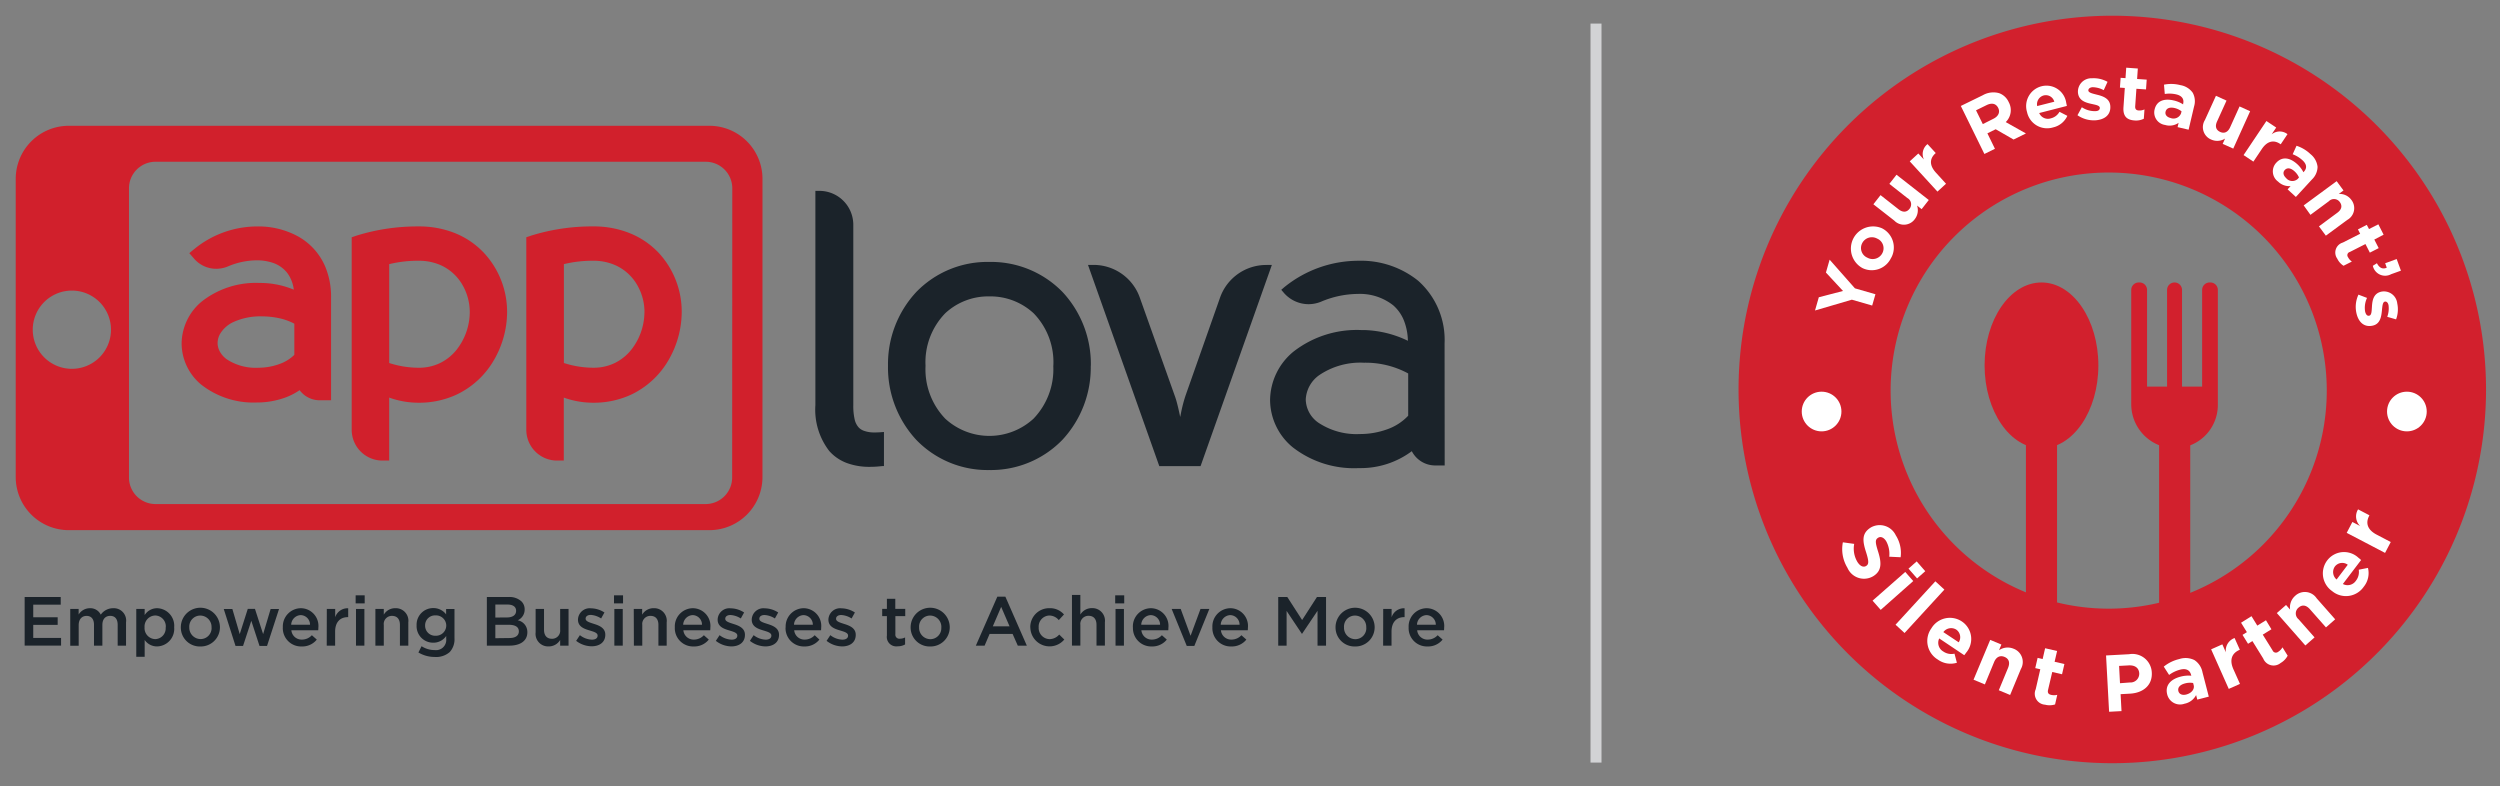 <svg xmlns="http://www.w3.org/2000/svg" width="159" height="50" viewBox="0 0 159 50"><rect x="0" y="0" width="159" height="50" fill="#808080" stroke="none"/><defs><clipPath id="clip-main-logo-with-mnemonic"><path d="M0 0h159v50H0z"/></clipPath></defs><g id="main-logo-with-mnemonic" clip-path="url(#clip-main-logo-with-mnemonic)"><g id="Group_2" data-name="Group 2" transform="translate(-3 -3)"><path id="Line_1" fill="none" stroke="#d2d3d5" stroke-width=".7" d="M0 0v47" data-name="Line 1" transform="translate(104.506 4.5)"/><g id="Applova-Original_Tagline-1" data-name="Applova-Original Tagline-1" transform="translate(4 11)"><path id="Path_1" fill="#1b232a" d="M331.28 58.308a1.906 1.906 0 0 1-.712-.113.87.87 0 0 1-.309-.2 1.139 1.139 0 0 1-.265-.536 3.794 3.794 0 0 1-.082-.874V45.1a2.157 2.157 0 0 0-2.157-2.157h-.255v13.63a4.3 4.3 0 0 0 .884 2.916 2.794 2.794 0 0 0 1.106.759 4.1 4.1 0 0 0 1.476.247 6.312 6.312 0 0 0 .667-.036l.152-.015h.077v-2.166l-.275.02q-.164.01-.307.01Z" data-name="Path 1" transform="translate(-276.642 -38.804)"/><path id="Path_2" fill="#1b232a" d="M367.466 76.039a6.717 6.717 0 0 0-1.794-4.684 6.341 6.341 0 0 0-4.667-1.92 6.3 6.3 0 0 0-4.65 1.921 6.727 6.727 0 0 0-1.79 4.686 6.767 6.767 0 0 0 1.79 4.7A6.29 6.29 0 0 0 361 82.67a6.323 6.323 0 0 0 4.667-1.932 6.755 6.755 0 0 0 1.793-4.689v-.012Zm-2.389 0a4.532 4.532 0 0 1-1.258 3.365 4.145 4.145 0 0 1-5.613 0 4.529 4.529 0 0 1-1.254-3.365 4.46 4.46 0 0 1 1.254-3.34 4.01 4.01 0 0 1 2.8-1.072 4.044 4.044 0 0 1 2.819 1.072 4.459 4.459 0 0 1 1.256 3.345Z" data-name="Path 2" transform="translate(-299.088 -60.776)"/><path id="Path_3" fill="#1b232a" d="M440.433 70.529a3.11 3.11 0 0 0-2.934 2.077l-2.193 6.225a9.159 9.159 0 0 0-.306 1.194l-.036.171c-.012-.056-.022-.113-.036-.171-.049-.232-.1-.466-.159-.683a4.927 4.927 0 0 0-.157-.512l-2.218-6.23a3.118 3.118 0 0 0-2.939-2.075h-.355l4.536 12.8h2.623l4.536-12.8Z" data-name="Path 3" transform="translate(-360.904 -61.677)"/><path id="Path_4" fill="#1b232a" d="M508.042 74.256a5.031 5.031 0 0 0-1.678-3.983A5.8 5.8 0 0 0 502.587 69a7.493 7.493 0 0 0-4.732 1.676l-.2.171.171.2a2.082 2.082 0 0 0 1.573.715 2.113 2.113 0 0 0 .817-.171 6.093 6.093 0 0 1 2.305-.481 3.418 3.418 0 0 1 2.249.72 2.521 2.521 0 0 1 .683.961 3.717 3.717 0 0 1 .256 1.3 6.793 6.793 0 0 0-2.753-.683h-.2a6.555 6.555 0 0 0-4.331 1.377 4.041 4.041 0 0 0-1.481 3.072 3.925 3.925 0 0 0 1.432 3 6.346 6.346 0 0 0 4.2 1.331h.1a5.438 5.438 0 0 0 3.282-1.077 1.672 1.672 0 0 0 1.485.908h.606Zm-5.133 1.229a5.682 5.682 0 0 1 2.819.683v2.688a3.364 3.364 0 0 1-1.34.865 5.073 5.073 0 0 1-1.724.3 4.389 4.389 0 0 1-2.63-.71 1.845 1.845 0 0 1-.821-1.481 2.007 2.007 0 0 1 .887-1.575 4.652 4.652 0 0 1 2.809-.77Z" data-name="Path 4" transform="translate(-417.167 -60.416)"/><path id="Path_5" fill="#d1202c" d="M98.643 56.792a5.246 5.246 0 0 0-2.514-.6 6.326 6.326 0 0 0-4 1.418l-.341.28.317.363a1.845 1.845 0 0 0 1.4.631 1.925 1.925 0 0 0 .751-.154 4.756 4.756 0 0 1 1.816-.384 3.2 3.2 0 0 1 .944.133 1.952 1.952 0 0 1 1.032.71 2.227 2.227 0 0 1 .386 1.024 5.536 5.536 0 0 0-2.065-.427h-.109a5.563 5.563 0 0 0-3.674 1.176 3.514 3.514 0 0 0-1.286 2.675 3.423 3.423 0 0 0 1.244 2.613 5.393 5.393 0 0 0 3.565 1.138h.085a5.29 5.29 0 0 0 1.626-.288 4.122 4.122 0 0 0 .985-.495 1.584 1.584 0 0 0 1.271.642h.729V60.7a4.93 4.93 0 0 0-.389-1.995 3.979 3.979 0 0 0-1.773-1.913Zm-2.254 5.119a5.228 5.228 0 0 1 1.195.135 3.643 3.643 0 0 1 .884.331v1.983a2.6 2.6 0 0 1-.951.584 3.925 3.925 0 0 1-1.331.234 3.358 3.358 0 0 1-2.015-.536 1.517 1.517 0 0 1-.444-.5 1.126 1.126 0 0 1-.138-.536 1.184 1.184 0 0 1 .15-.568 1.906 1.906 0 0 1 .87-.773 4.1 4.1 0 0 1 1.78-.354Z" data-name="Path 5" transform="translate(-80.749 -49.79)"/><path id="Path_6" fill="#d1202c" d="M161.345 56.669a6.094 6.094 0 0 0-2.389-.461 13.027 13.027 0 0 0-3.974.59l-.292.1v12.244a1.957 1.957 0 0 0 1.957 1.957h.427v-4.005a5.525 5.525 0 0 0 1.889.326 5.652 5.652 0 0 0 2.389-.512 5.427 5.427 0 0 0 2.389-2.208 6.128 6.128 0 0 0 .833-3.024 5.514 5.514 0 0 0-1.464-3.776 5.2 5.2 0 0 0-1.764-1.23Zm.853 5.024a3.9 3.9 0 0 1-.853 2.379 3.092 3.092 0 0 1-1.007.811 3.046 3.046 0 0 1-1.374.312 6.1 6.1 0 0 1-1.889-.3v-6.289a7.665 7.665 0 0 1 1.884-.215 3.392 3.392 0 0 1 1.394.282 3.024 3.024 0 0 1 1.365 1.227 3.44 3.44 0 0 1 .48 1.753Z" data-name="Path 6" transform="translate(-133.322 -49.807)"/><path id="Path_7" fill="#d1202c" d="M228.2 57.9a5.205 5.205 0 0 0-1.776-1.232 6.094 6.094 0 0 0-2.389-.461 13.027 13.027 0 0 0-3.974.59l-.292.1v12.245a1.957 1.957 0 0 0 1.957 1.957h.427v-4.005a5.525 5.525 0 0 0 1.889.326 5.652 5.652 0 0 0 2.389-.512 5.427 5.427 0 0 0 2.389-2.208 6.128 6.128 0 0 0 .833-3.024A5.514 5.514 0 0 0 228.2 57.9Zm-.918 3.792a3.9 3.9 0 0 1-.853 2.379 3.092 3.092 0 0 1-1.007.811 3.046 3.046 0 0 1-1.374.312 6.1 6.1 0 0 1-1.889-.3v-6.288a7.665 7.665 0 0 1 1.881-.215 3.393 3.393 0 0 1 1.4.287 3.024 3.024 0 0 1 1.365 1.227 3.44 3.44 0 0 1 .48 1.753Z" data-name="Path 7" transform="translate(-187.296 -49.807)"/><path id="Path_8" fill="#d1202c" d="M76.963 41.041a3.377 3.377 0 0 1-3.375 3.377H32.847a3.377 3.377 0 0 1-3.377-3.377V22.077a3.377 3.377 0 0 1 3.377-3.377h40.74a3.377 3.377 0 0 1 3.377 3.377Zm-1.92-18.365a1.688 1.688 0 0 0-1.688-1.688H38.373a1.688 1.688 0 0 0-1.7 1.688V41.07a1.688 1.688 0 0 0 1.688 1.688h34.986a1.688 1.688 0 0 0 1.688-1.688Zm-42 6.505a2.488 2.488 0 1 0 2.486 2.49 2.488 2.488 0 0 0-2.486-2.49Z" data-name="Path 8" transform="translate(-29.47 -18.7)"/><path id="Path_9" fill="#1b232a" d="M32.8 194.33h2.294v.486h-1.748v.8H34.9v.486h-1.554v.831h1.77v.486H32.8Z" data-name="Path 9" transform="translate(-32.232 -164.359)"/><path id="Path_10" fill="#1b232a" d="M49.79 198.535h.534v.353a.836.836 0 0 1 .712-.4.734.734 0 0 1 .695.411.952.952 0 0 1 .79-.411.782.782 0 0 1 .817.892v1.49h-.532v-1.326c0-.37-.171-.57-.473-.57s-.5.2-.5.579v1.317H51.3v-1.329c0-.362-.171-.565-.473-.565s-.5.22-.5.584v1.312h-.537Z" data-name="Path 10" transform="translate(-46.322 -167.805)"/><path id="Path_11" fill="#1b232a" d="M74.4 198.548h.534v.389a.932.932 0 0 1 .79-.437 1.118 1.118 0 0 1 1.087 1.21v.009a1.118 1.118 0 0 1-1.087 1.212.951.951 0 0 1-.79-.411v1.07H74.4Zm1.877 1.171v-.009a.692.692 0 0 0-.667-.747.7.7 0 0 0-.683.747v.009a.7.7 0 0 0 .683.747.685.685 0 0 0 .659-.747Z" data-name="Path 11" transform="translate(-66.733 -167.818)"/><path id="Path_12" fill="#1b232a" d="M91 199.582v-.009a1.244 1.244 0 1 1 2.488-.009v.009a1.22 1.22 0 0 1-1.251 1.215A1.206 1.206 0 0 1 91 199.582Zm1.954 0v-.009a.72.72 0 0 0-.715-.751.7.7 0 0 0-.7.742v.009a.724.724 0 0 0 .71.744.7.7 0 0 0 .708-.736Z" data-name="Path 12" transform="translate(-80.5 -167.672)"/><path id="Path_13" fill="#1b232a" d="M107 198.739h.548l.469 1.6.512-1.607h.456l.52 1.607.478-1.6h.534l-.764 2.352h-.478l-.522-1.6-.526 1.6h-.478Z" data-name="Path 13" transform="translate(-93.77 -168.008)"/><path id="Path_14" fill="#1b232a" d="M129 199.724v-.009a1.158 1.158 0 0 1 1.14-1.215 1.128 1.128 0 0 1 1.118 1.254.919.919 0 0 1-.009.15h-1.707a.652.652 0 0 0 .672.592.853.853 0 0 0 .631-.278l.314.278a1.179 1.179 0 0 1-.954.437 1.164 1.164 0 0 1-1.207-1.21Zm1.729-.171a.609.609 0 0 0-.592-.614.632.632 0 0 0-.606.614Z" data-name="Path 14" transform="translate(-112.011 -167.818)"/><path id="Path_15" fill="#1b232a" d="M145.41 198.56h.534v.526a.828.828 0 0 1 .826-.57v.565h-.031c-.468 0-.8.305-.8.923v.889h-.534Z" data-name="Path 15" transform="translate(-125.625 -167.83)"/><path id="Path_16" fill="#1b232a" d="M156.16 193.7h.575v.512h-.575Zm.022.867h.534v2.333h-.534Z" data-name="Path 16" transform="translate(-134.541 -163.837)"/><path id="Path_17" fill="#1b232a" d="M163.52 198.539h.534v.362a.84.84 0 0 1 .729-.411.8.8 0 0 1 .831.9v1.485h-.534v-1.326c0-.362-.181-.57-.5-.57a.514.514 0 0 0-.526.578v1.317h-.534Z" data-name="Path 17" transform="translate(-140.645 -167.809)"/><path id="Path_18" fill="#1b232a" d="m178.99 201.29.2-.4a1.519 1.519 0 0 0 .831.247.652.652 0 0 0 .737-.717v-.181a.978.978 0 0 1-.823.428 1.048 1.048 0 0 1-1.06-1.092v-.009a1.053 1.053 0 0 1 1.06-1.1 1.007 1.007 0 0 1 .817.4v-.341h.532v1.857a1.2 1.2 0 0 1-.3.879 1.315 1.315 0 0 1-.959.314 2.01 2.01 0 0 1-1.035-.285Zm1.771-1.706v-.008a.652.652 0 0 0-.683-.645.63.63 0 0 0-.662.64v.009a.636.636 0 0 0 .662.645.654.654 0 0 0 .683-.64Z" data-name="Path 18" transform="translate(-153.379 -167.792)"/><path id="Path_19" fill="#1b232a" d="M205.06 194.318h1.387a1.116 1.116 0 0 1 .809.275.693.693 0 0 1 .208.512v.01a.737.737 0 0 1-.442.683.759.759 0 0 1 .614.751v.009c0 .553-.456.853-1.145.853h-1.431Zm1.276 1.3c.341 0 .584-.137.584-.42v-.009c0-.242-.195-.392-.543-.392h-.777v.826Zm.159 1.309c.37 0 .6-.145.6-.425v-.002c0-.261-.208-.415-.637-.415h-.858v.853Z" data-name="Path 19" transform="translate(-175.096 -164.348)"/><path id="Path_20" fill="#1b232a" d="M223.24 200.265v-1.485h.534v1.326c0 .362.181.57.5.57a.514.514 0 0 0 .526-.579v-1.317h.534v2.333h-.534v-.362a.84.84 0 0 1-.729.411.8.8 0 0 1-.831-.897Z" data-name="Path 20" transform="translate(-190.174 -168.05)"/><path id="Path_21" fill="#1b232a" d="m238.34 200.617.239-.362a1.309 1.309 0 0 0 .764.287c.23 0 .362-.1.362-.253v-.009c0-.181-.247-.242-.52-.328-.341-.1-.729-.239-.729-.683v-.009a.745.745 0 0 1 .831-.712 1.618 1.618 0 0 1 .853.265l-.212.381a1.355 1.355 0 0 0-.657-.227c-.208 0-.328.1-.328.234v.008c0 .171.253.239.526.328.341.106.725.261.725.683v.009c0 .49-.381.734-.867.734a1.638 1.638 0 0 1-.987-.346Z" data-name="Path 21" transform="translate(-202.697 -167.859)"/><path id="Path_22" fill="#1b232a" d="M252.45 193.7h.575v.512h-.575Zm.022.867h.534v2.333h-.534Z" data-name="Path 22" transform="translate(-214.399 -163.837)"/><path id="Path_23" fill="#1b232a" d="M259.81 198.539h.534v.362a.84.84 0 0 1 .729-.411.8.8 0 0 1 .831.9v1.485h-.526v-1.326c0-.362-.181-.57-.5-.57a.514.514 0 0 0-.526.578v1.317h-.534Z" data-name="Path 23" transform="translate(-220.503 -167.809)"/><path id="Path_24" fill="#1b232a" d="M275.115 199.724v-.009a1.158 1.158 0 0 1 1.14-1.215 1.128 1.128 0 0 1 1.118 1.254.923.923 0 0 1-.008.15h-1.707a.652.652 0 0 0 .672.592.853.853 0 0 0 .631-.278l.314.278a1.179 1.179 0 0 1-.954.437 1.164 1.164 0 0 1-1.207-1.21Zm1.729-.171a.608.608 0 0 0-.592-.614.632.632 0 0 0-.606.614Z" data-name="Path 24" transform="translate(-233.196 -167.818)"/><path id="Path_25" fill="#1b232a" d="m290.4 200.617.239-.362a1.309 1.309 0 0 0 .765.287c.23 0 .362-.1.362-.253v-.009c0-.181-.247-.242-.522-.328-.341-.1-.729-.239-.729-.683v-.009a.744.744 0 0 1 .831-.712 1.618 1.618 0 0 1 .853.265l-.212.381a1.353 1.353 0 0 0-.659-.22c-.208 0-.328.1-.328.234v.009c0 .171.253.239.526.328.341.106.725.261.725.683v.009c0 .49-.381.734-.867.734a1.638 1.638 0 0 1-.984-.354Z" data-name="Path 25" transform="translate(-245.873 -167.859)"/><path id="Path_26" fill="#1b232a" d="m303.09 200.617.239-.362a1.309 1.309 0 0 0 .765.287c.23 0 .362-.1.362-.253v-.009c0-.181-.247-.242-.52-.328-.341-.1-.729-.239-.729-.683v-.009a.745.745 0 0 1 .831-.712 1.618 1.618 0 0 1 .853.265l-.212.381a1.355 1.355 0 0 0-.659-.22c-.208 0-.328.1-.328.234v.009c0 .171.253.239.526.328.341.106.725.261.725.683v.009c0 .49-.381.734-.867.734a1.638 1.638 0 0 1-.986-.354Z" data-name="Path 26" transform="translate(-256.397 -167.859)"/><path id="Path_27" fill="#1b232a" d="M316.4 199.724v-.009a1.158 1.158 0 0 1 1.14-1.215 1.128 1.128 0 0 1 1.118 1.254.916.916 0 0 1-.009.15h-1.706a.652.652 0 0 0 .672.592.853.853 0 0 0 .631-.278l.3.278a1.179 1.179 0 0 1-.954.437 1.164 1.164 0 0 1-1.2-1.21Zm1.729-.171a.609.609 0 0 0-.592-.614.632.632 0 0 0-.606.614Z" data-name="Path 27" transform="translate(-267.432 -167.818)"/><path id="Path_28" fill="#1b232a" d="m331.68 200.617.239-.362a1.309 1.309 0 0 0 .765.287c.23 0 .362-.1.362-.253v-.009c0-.181-.247-.242-.521-.328-.341-.1-.729-.239-.729-.683v-.009a.744.744 0 0 1 .831-.712 1.618 1.618 0 0 1 .853.265l-.21.381a1.354 1.354 0 0 0-.659-.22c-.208 0-.328.1-.328.234v.009c0 .171.253.239.526.328.341.106.725.261.725.683v.009c0 .49-.38.734-.867.734a1.638 1.638 0 0 1-.987-.354Z" data-name="Path 28" transform="translate(-280.109 -167.859)"/><path id="Path_29" fill="#1b232a" d="M352.725 197.333V196.1h-.3v-.459h.3V195h.534v.64h.633v.459h-.628v1.145a.254.254 0 0 0 .287.292.719.719 0 0 0 .331-.08v.445a.936.936 0 0 1-.481.119.6.6 0 0 1-.676-.687Z" data-name="Path 29" transform="translate(-297.318 -164.915)"/><path id="Path_30" fill="#1b232a" d="M363 199.582v-.009a1.244 1.244 0 1 1 2.488-.009v.009a1.22 1.22 0 0 1-1.251 1.215 1.206 1.206 0 0 1-1.237-1.206Zm1.954 0v-.009a.72.72 0 0 0-.715-.751.7.7 0 0 0-.7.742v.009a.723.723 0 0 0 .712.751.7.7 0 0 0 .7-.742Z" data-name="Path 30" transform="translate(-306.084 -167.672)"/><path id="Path_31" fill="#1b232a" d="M388.667 194.2h.512l1.365 3.116h-.575l-.331-.747h-1.462l-.319.747h-.557Zm.778 1.887-.534-1.239-.531 1.237Z" data-name="Path 31" transform="translate(-326.237 -164.251)"/><path id="Path_32" fill="#1b232a" d="M407.589 199.714v-.009a1.2 1.2 0 0 1 1.212-1.22 1.166 1.166 0 0 1 .932.4l-.331.358a.785.785 0 0 0-.606-.292.7.7 0 0 0-.672.742v.009a.71.71 0 0 0 .7.751.821.821 0 0 0 .606-.292l.323.317a1.224 1.224 0 0 1-2.16-.77Z" data-name="Path 32" transform="translate(-343.064 -167.804)"/><path id="Path_33" fill="#1b232a" d="M423.13 193.55h.534v1.25a.84.84 0 0 1 .729-.411.8.8 0 0 1 .831.9v1.485h-.534v-1.326c0-.362-.181-.57-.5-.57a.514.514 0 0 0-.526.578v1.317h-.534Z" data-name="Path 33" transform="translate(-355.953 -163.712)"/><path id="Path_34" fill="#1b232a" d="M439.24 193.7h.575v.512h-.575Zm.022.867h.534v2.333h-.534Z" data-name="Path 34" transform="translate(-369.314 -163.837)"/><path id="Path_35" fill="#1b232a" d="M445.835 199.724v-.009a1.158 1.158 0 0 1 1.14-1.215 1.128 1.128 0 0 1 1.118 1.254.926.926 0 0 1-.008.15h-1.71a.652.652 0 0 0 .672.592.853.853 0 0 0 .631-.278l.314.278a1.179 1.179 0 0 1-.954.437 1.164 1.164 0 0 1-1.2-1.21Zm1.729-.171a.609.609 0 0 0-.592-.614.632.632 0 0 0-.606.614Z" data-name="Path 35" transform="translate(-374.783 -167.818)"/><path id="Path_36" fill="#1b232a" d="M460.29 198.78h.575l.628 1.706.631-1.706h.561l-.954 2.352h-.481Z" data-name="Path 36" transform="translate(-386.772 -168.05)"/><path id="Path_37" fill="#1b232a" d="M475.465 199.724v-.009a1.158 1.158 0 0 1 1.14-1.215 1.128 1.128 0 0 1 1.118 1.254.913.913 0 0 1-.009.15h-1.706a.652.652 0 0 0 .672.592.853.853 0 0 0 .631-.278l.314.278a1.179 1.179 0 0 1-.954.437 1.164 1.164 0 0 1-1.206-1.21Zm1.729-.171a.609.609 0 0 0-.592-.614.633.633 0 0 0-.606.614Z" data-name="Path 37" transform="translate(-399.357 -167.818)"/><path id="Path_38" fill="#1b232a" d="M500 194.33h.578l.942 1.462.942-1.462h.579v3.094h-.541v-2.218l-.98 1.457h-.02l-.967-1.449v2.21H500Z" data-name="Path 38" transform="translate(-419.705 -164.359)"/><path id="Path_39" fill="#1b232a" d="M521.36 199.582v-.009a1.244 1.244 0 1 1 2.488-.009v.009a1.22 1.22 0 0 1-1.251 1.215 1.207 1.207 0 0 1-1.237-1.206Zm1.954 0v-.009a.72.72 0 0 0-.715-.751.7.7 0 0 0-.7.742v.009a.724.724 0 0 0 .712.751.7.7 0 0 0 .706-.742Z" data-name="Path 39" transform="translate(-437.42 -167.672)"/><path id="Path_40" fill="#1b232a" d="M539.13 198.56h.534v.526a.828.828 0 0 1 .826-.57v.565h-.031c-.468 0-.8.305-.8.923v.889h-.534Z" data-name="Path 40" transform="translate(-452.158 -167.83)"/><path id="Path_41" fill="#1b232a" d="M548.605 199.724v-.009a1.158 1.158 0 0 1 1.14-1.215 1.128 1.128 0 0 1 1.118 1.254.9.9 0 0 1-.009.15h-1.706a.652.652 0 0 0 .672.592.853.853 0 0 0 .631-.278l.314.278a1.179 1.179 0 0 1-.954.437 1.164 1.164 0 0 1-1.206-1.21Zm1.729-.171a.609.609 0 0 0-.592-.614.632.632 0 0 0-.606.614Z" data-name="Path 41" transform="translate(-460.016 -167.818)"/></g><g id="Layer_2" data-name="Layer 2" transform="translate(113.572 4)"><g id="Layer_1" data-name="Layer 1"><path id="Path_42" fill="#d2202d" d="M23.762 0A23.77 23.77 0 1 0 47.53 23.769 23.77 23.77 0 0 0 23.762 0Zm-.222 37.711A13.869 13.869 0 1 1 37.4 23.845a13.869 13.869 0 0 1-13.86 13.866Z" data-name="Path 42" transform="translate(.01)"/><path id="Path_43" fill="#fff" d="m27.025 77.568.208-.719-1.305-.376-1.609-1.823-.235.819 1.087 1.172-1.54.4-.241.842 2.344-.688Z" data-name="Path 43" transform="translate(-18.527 -59.135)"/><path id="Path_44" fill="#fff" d="M36.377 66.175a.692.692 0 0 1-.95.291.667.667 0 0 1-.333-.923.692.692 0 0 1 .95-.293.667.667 0 0 1 .333.925Zm.565.293a1.368 1.368 0 0 0-.582-1.87 1.411 1.411 0 0 0-1.247 2.529 1.355 1.355 0 0 0 1.823-.659Z" data-name="Path 44" transform="translate(-27.231 -51.076)"/><path id="Path_45" fill="#fff" d="M43.887 51.48a.923.923 0 0 0 .141-.86l.291.229.455-.582-2.053-1.607-.455.582 1.145.9a.452.452 0 0 1 .133.69c-.175.22-.416.241-.694.025l-1.145-.9-.455.582 1.33 1.039a.852.852 0 0 0 1.307-.098Z" data-name="Path 45" transform="translate(-32.675 -38.547)"/><path id="Path_46" fill="#fff" d="m54.142 42.31.545-.5-.648-.711c-.416-.459-.4-.881-.035-1.214l.029-.027-.522-.569a.8.8 0 0 0-.229.979l-.357-.382-.545.5Z" data-name="Path 46" transform="translate(-41.492 -31.124)"/><path id="Path_47" fill="#fff" d="m69.4 25.484-.432-.877.667-.328c.328-.162.6-.112.744.177.127.258.025.524-.3.686Zm.1 1.9.671-.33-.48-.983.528-.26 1.137.655.786-.387-1.284-.723a1.058 1.058 0 0 0 .189-1.27 1.068 1.068 0 0 0-.607-.569 1.355 1.355 0 0 0-1.039.129l-1.4.684Z" data-name="Path 47" transform="translate(-53.865 -18.591)"/><path id="Path_48" fill="#fff" d="M88.7 22.676a.58.58 0 0 1 .418-.676.56.56 0 0 1 .671.4Zm1.006 1.359a1.305 1.305 0 0 0 .912-.736l-.5-.258a.854.854 0 0 1-.547.416.6.6 0 0 1-.742-.337l1.758-.451a3.04 3.04 0 0 0-.039-.191 1.27 1.27 0 0 0-1.582-1.058 1.3 1.3 0 0 0-.912 1.636 1.305 1.305 0 0 0 1.654.979Z" data-name="Path 48" transform="translate(-69.707 -16.931)"/><path id="Path_49" fill="#fff" d="M104.881 21.8c.563-.044.975-.337.931-.914-.035-.476-.472-.623-.844-.713-.289-.075-.542-.125-.553-.27 0-.1.079-.187.258-.208a1.544 1.544 0 0 1 .721.189l.243-.53a1.806 1.806 0 0 0-.993-.227.854.854 0 0 0-.89.9c.037.505.463.642.831.723.293.067.549.1.561.26 0 .116-.083.208-.3.208a1.478 1.478 0 0 1-.844-.249l-.278.509a1.827 1.827 0 0 0 1.157.322Z" data-name="Path 49" transform="translate(-82.169 -15.149)"/><path id="Path_50" fill="#fff" d="M117.627 19.256a1.089 1.089 0 0 0 .592-.11l.042-.592a.752.752 0 0 1-.37.067c-.164-.01-.233-.1-.22-.268l.077-1.112.611.042.044-.623-.611-.042.046-.665-.738-.053-.046.665-.31-.021-.044.624.31.021-.085 1.226c-.042.611.253.81.702.841Z" data-name="Path 50" transform="translate(-92.444 -12.595)"/><path id="Path_51" fill="#fff" d="M128.222 23.045c-.233-.054-.366-.208-.32-.4.054-.227.272-.306.58-.233a1.145 1.145 0 0 1 .436.208l-.031.129a.512.512 0 0 1-.665.296Zm-.335.447a1 1 0 0 0 .844-.141l-.064.274.7.164.347-1.474a1.137 1.137 0 0 0-.083-.875 1.2 1.2 0 0 0-.79-.486 2.3 2.3 0 0 0-1.039-.029l.05.592a1.916 1.916 0 0 1 .734.027c.36.085.505.3.434.592v.044a1.852 1.852 0 0 0-.6-.251c-.6-.141-1.083.015-1.214.569a.8.8 0 0 0 .682.991Z" data-name="Path 51" transform="translate(-100.744 -16.54)"/><path id="Path_52" fill="#fff" d="M142.7 27.313a.923.923 0 0 0 .869-.067l-.152.337.673.3 1.074-2.376-.673-.306-.6 1.326c-.143.32-.382.416-.64.293s-.335-.349-.189-.667l.6-1.322-.673-.306-.7 1.538a.854.854 0 0 0 .411 1.25Z" data-name="Path 52" transform="translate(-112.627 -19.432)"/><path id="Path_53" fill="#fff" d="m154.53 34.38.624.416.536-.8c.347-.518.763-.6 1.17-.324l.033.021.43-.644a.806.806 0 0 0-1.01.015l.293-.436-.623-.416Z" data-name="Path 53" transform="translate(-122.411 -25.516)"/><path id="Path_54" fill="#fff" d="M164.326 41.833c-.175-.162-.218-.36-.083-.505.158-.173.387-.133.623.081a1.149 1.149 0 0 1 .283.391l-.089.1a.512.512 0 0 1-.734-.067Zm-.511.224a1 1 0 0 0 .8.289l-.191.208.526.484 1.025-1.114a1.137 1.137 0 0 0 .355-.8 1.2 1.2 0 0 0-.451-.811 2.3 2.3 0 0 0-.887-.53l-.245.54a1.916 1.916 0 0 1 .624.382c.272.249.3.5.089.729l-.029.033a1.847 1.847 0 0 0-.387-.509c-.455-.416-.952-.518-1.336-.1a.8.8 0 0 0 .106 1.2Z" data-name="Path 54" transform="translate(-129.505 -31.512)"/><path id="Path_55" fill="#fff" d="m172.93 52.148.43.6 1.17-.865a.453.453 0 0 1 .7.056c.166.227.121.468-.16.675l-1.17.865.439.594 1.359-1a.855.855 0 0 0 .254-1.289.923.923 0 0 0-.79-.366l.3-.22-.436-.592Z" data-name="Path 55" transform="translate(-136.987 -40.084)"/><path id="Path_56" fill="#fff" d="M182.743 66.014a1.091 1.091 0 0 0 .4.453l.53-.268a.752.752 0 0 1-.247-.283.208.208 0 0 1 .118-.326l.993-.505.279.547.563-.287-.279-.545.592-.31-.335-.659-.594.3-.141-.266-.563.287.141.279-1.1.559a.663.663 0 0 0-.357 1.024Z" data-name="Path 56" transform="translate(-144.666 -50.564)"/><path id="Path_57" fill="#fff" d="M194.09 74.89a.8.8 0 0 0 1.164.534l.623-.224-.27-.74-.732.266.1.283c-.251.118-.47.021-.624-.283Z" data-name="Path 57" transform="translate(-153.75 -58.985)"/><path id="Path_58" fill="#fff" d="M188.906 85.726c.125.551.478.914 1.039.786.466-.106.54-.557.578-.939.031-.3.044-.553.185-.586.1-.023.2.05.237.224a1.546 1.546 0 0 1-.081.742l.561.162a1.8 1.8 0 0 0 .075-1.015.852.852 0 0 0-1.018-.746c-.493.112-.567.553-.59.933-.021.3-.017.559-.175.594-.114.027-.208-.052-.26-.26a1.473 1.473 0 0 1 .121-.871l-.545-.208a1.827 1.827 0 0 0-.127 1.184Z" data-name="Path 58" transform="translate(-149.607 -66.803)"/><path id="Path_59" fill="#fff" d="M32.05 158.568a1.146 1.146 0 0 0 1.644.532c.532-.33.538-.819.314-1.538-.193-.611-.208-.784 0-.908.148-.091.349-.031.509.227a1.685 1.685 0 0 1 .193.981l.723.035a2.078 2.078 0 0 0-.308-1.395 1.133 1.133 0 0 0-1.584-.5c-.607.376-.53.879-.3 1.592.187.592.164.75 0 .856-.179.11-.391.012-.561-.262a1.65 1.65 0 0 1-.2-1.141l-.721-.1a2.286 2.286 0 0 0 .291 1.621Z" data-name="Path 59" transform="translate(-25.125 -123.456)"/><path id="Path_60" fill="#fff" d="m41 169.486.518.586 2.07-1.833-.509-.58Zm2.286-2.037.545.623.52-.459-.545-.624Z" data-name="Path 60" transform="translate(-32.477 -132.284)"/><path id="Rectangle_1" fill="#fff" d="M0 0h3.747v.779H0z" data-name="Rectangle 1" transform="rotate(-47.47 49.036 8.013)"/><path id="Path_61" fill="#fff" d="M58.759 185.159a.616.616 0 0 1 .821-.159.593.593 0 0 1 .156.808ZM58.4 186.9a1.376 1.376 0 0 0 1.22.208l-.152-.578a.9.9 0 0 1-.711-.137.638.638 0 0 1-.26-.831l1.592 1.066a3.18 3.18 0 0 0 .123-.164 1.339 1.339 0 0 0-.283-1.987 1.37 1.37 0 0 0-1.929.439 1.376 1.376 0 0 0 .4 1.985Z" data-name="Path 61" transform="translate(-45.734 -145.957)"/><path id="Path_62" fill="#fff" d="m71.9 193.533.721.3.586-1.419c.141-.341.391-.445.665-.33s.364.355.222.7l-.588 1.42.721.3.682-1.646a.9.9 0 0 0-.474-1.3.975.975 0 0 0-.914.1l.15-.362-.711-.296Z" data-name="Path 62" transform="translate(-56.955 -151.304)"/><path id="Path_63" fill="#fff" d="M91.38 197.159a1.153 1.153 0 0 0 .636-.017l.139-.611a.794.794 0 0 1-.4 0c-.17-.039-.227-.141-.185-.316l.266-1.137.623.145.15-.651-.623-.143.158-.686-.761-.175-.158.686-.32-.073-.15.651.32.073-.291 1.272a.7.7 0 0 0 .596.982Z" data-name="Path 63" transform="translate(-71.885 -153.34)"/><path id="Path_64" fill="#fff" d="m113.337 197.222-.058-1.1.611-.033c.395-.021.651.156.671.509a.56.56 0 0 1-.6.578Zm-.694 1.816.79-.042-.058-1.077.6-.033c.806-.044 1.428-.509 1.384-1.34a1.232 1.232 0 0 0-1.442-1.168l-1.467.079Z" data-name="Path 64" transform="translate(-89.077 -154.77)"/><path id="Path_65" fill="#fff" d="M131.55 198.875c-.243.062-.443-.012-.5-.208-.062-.239.1-.416.428-.5a1.208 1.208 0 0 1 .507-.025l.035.135c.07.241-.12.507-.47.598Zm-.094.582a1.058 1.058 0 0 0 .719-.547l.075.289.732-.189-.4-1.546a1.2 1.2 0 0 0-.507-.775 1.27 1.27 0 0 0-.977-.067 2.426 2.426 0 0 0-.979.48l.339.528a2.026 2.026 0 0 1 .7-.335c.378-.1.624.027.7.339l.012.046a1.964 1.964 0 0 0-.68.058c-.623.162-1 .545-.854 1.126a.842.842 0 0 0 1.12.59Z" data-name="Path 65" transform="translate(-103.075 -155.704)"/><path id="Path_66" fill="#fff" d="m145.73 193.666.713-.318-.416-.929c-.268-.6-.1-1.016.37-1.226l.037-.017-.333-.746a.848.848 0 0 0-.555.91l-.224-.507-.713.316Z" data-name="Path 66" transform="translate(-114.553 -150.852)"/><path id="Path_67" fill="#fff" d="M156.285 186.73a1.152 1.152 0 0 0 .441-.459l-.33-.532a.794.794 0 0 1-.276.287.227.227 0 0 1-.355-.094l-.623-1 .551-.341-.347-.574-.551.341-.37-.6-.663.416.37.6-.278.173.351.567.279-.172.688 1.11a.708.708 0 0 0 1.113.278Z" data-name="Path 67" transform="translate(-121.802 -145.569)"/><path id="Path_68" fill="#fff" d="m166.532 179.736.586-.515-1.016-1.151a.475.475 0 0 1 0-.742c.229-.2.48-.17.725.108l1.016 1.151.586-.515-1.178-1.336a.9.9 0 0 0-1.376-.148.973.973 0 0 0-.312.865l-.258-.293-.586.515Z" data-name="Path 68" transform="translate(-130.484 -139.684)"/><path id="Path_69" fill="#fff" d="M179.663 165.889a.617.617 0 0 1-.106-.831.591.591 0 0 1 .817-.108Zm1.723.466a1.376 1.376 0 0 0 .272-1.205l-.586.116a.9.9 0 0 1-.179.7.638.638 0 0 1-.831.208l1.16-1.525c-.054-.048-.108-.1-.158-.133a1.341 1.341 0 0 0-2 .162 1.37 1.37 0 0 0 .316 1.949 1.376 1.376 0 0 0 2.008-.274Z" data-name="Path 69" transform="translate(-141.628 -130.032)"/><path id="Path_70" fill="#fff" d="m188.522 153.83.362-.692-.9-.472c-.582-.306-.713-.732-.474-1.191l.019-.037-.723-.378a.85.85 0 0 0 .131 1.06l-.493-.258-.362.692Z" data-name="Path 70" transform="translate(-147.404 -119.665)"/><circle id="Ellipse_1" cx="1.262" cy="1.262" r="1.262" fill="#fff" data-name="Ellipse 1" transform="translate(4.019 23.911)"/><circle id="Ellipse_2" cx="1.262" cy="1.262" r="1.262" fill="#fff" data-name="Ellipse 2" transform="translate(41.244 23.911)"/><ellipse id="Ellipse_3" cx="3.618" cy="5.273" fill="#d2202d" data-name="Ellipse 3" rx="3.618" ry="5.273" transform="translate(15.648 16.965)"/><path id="Rectangle_2" fill="#d2202d" d="M0 0h1.979v11.83H0z" data-name="Rectangle 2" transform="translate(18.277 25.952)"/><path id="Rectangle_3" fill="#d2202d" d="M0 0h1.979v11.83H0z" data-name="Rectangle 3" transform="translate(26.748 25.952)"/><path id="Path_71" fill="#d2202d" d="M124.667 82.106v6.146h-1.278v-6.146a.476.476 0 0 0-.476-.476.476.476 0 0 0-.476.476v6.146h-1.272v-6.146a.476.476 0 0 0-.476-.476h-.054a.476.476 0 0 0-.476.476v7.237a2.806 2.806 0 0 0 2.621 2.829 2.754 2.754 0 0 0 2.887-2.752v-7.314a.476.476 0 0 0-.476-.476h-.054a.476.476 0 0 0-.47.476Z" data-name="Path 71" transform="translate(-95.184 -64.665)"/></g></g></g></g></svg>